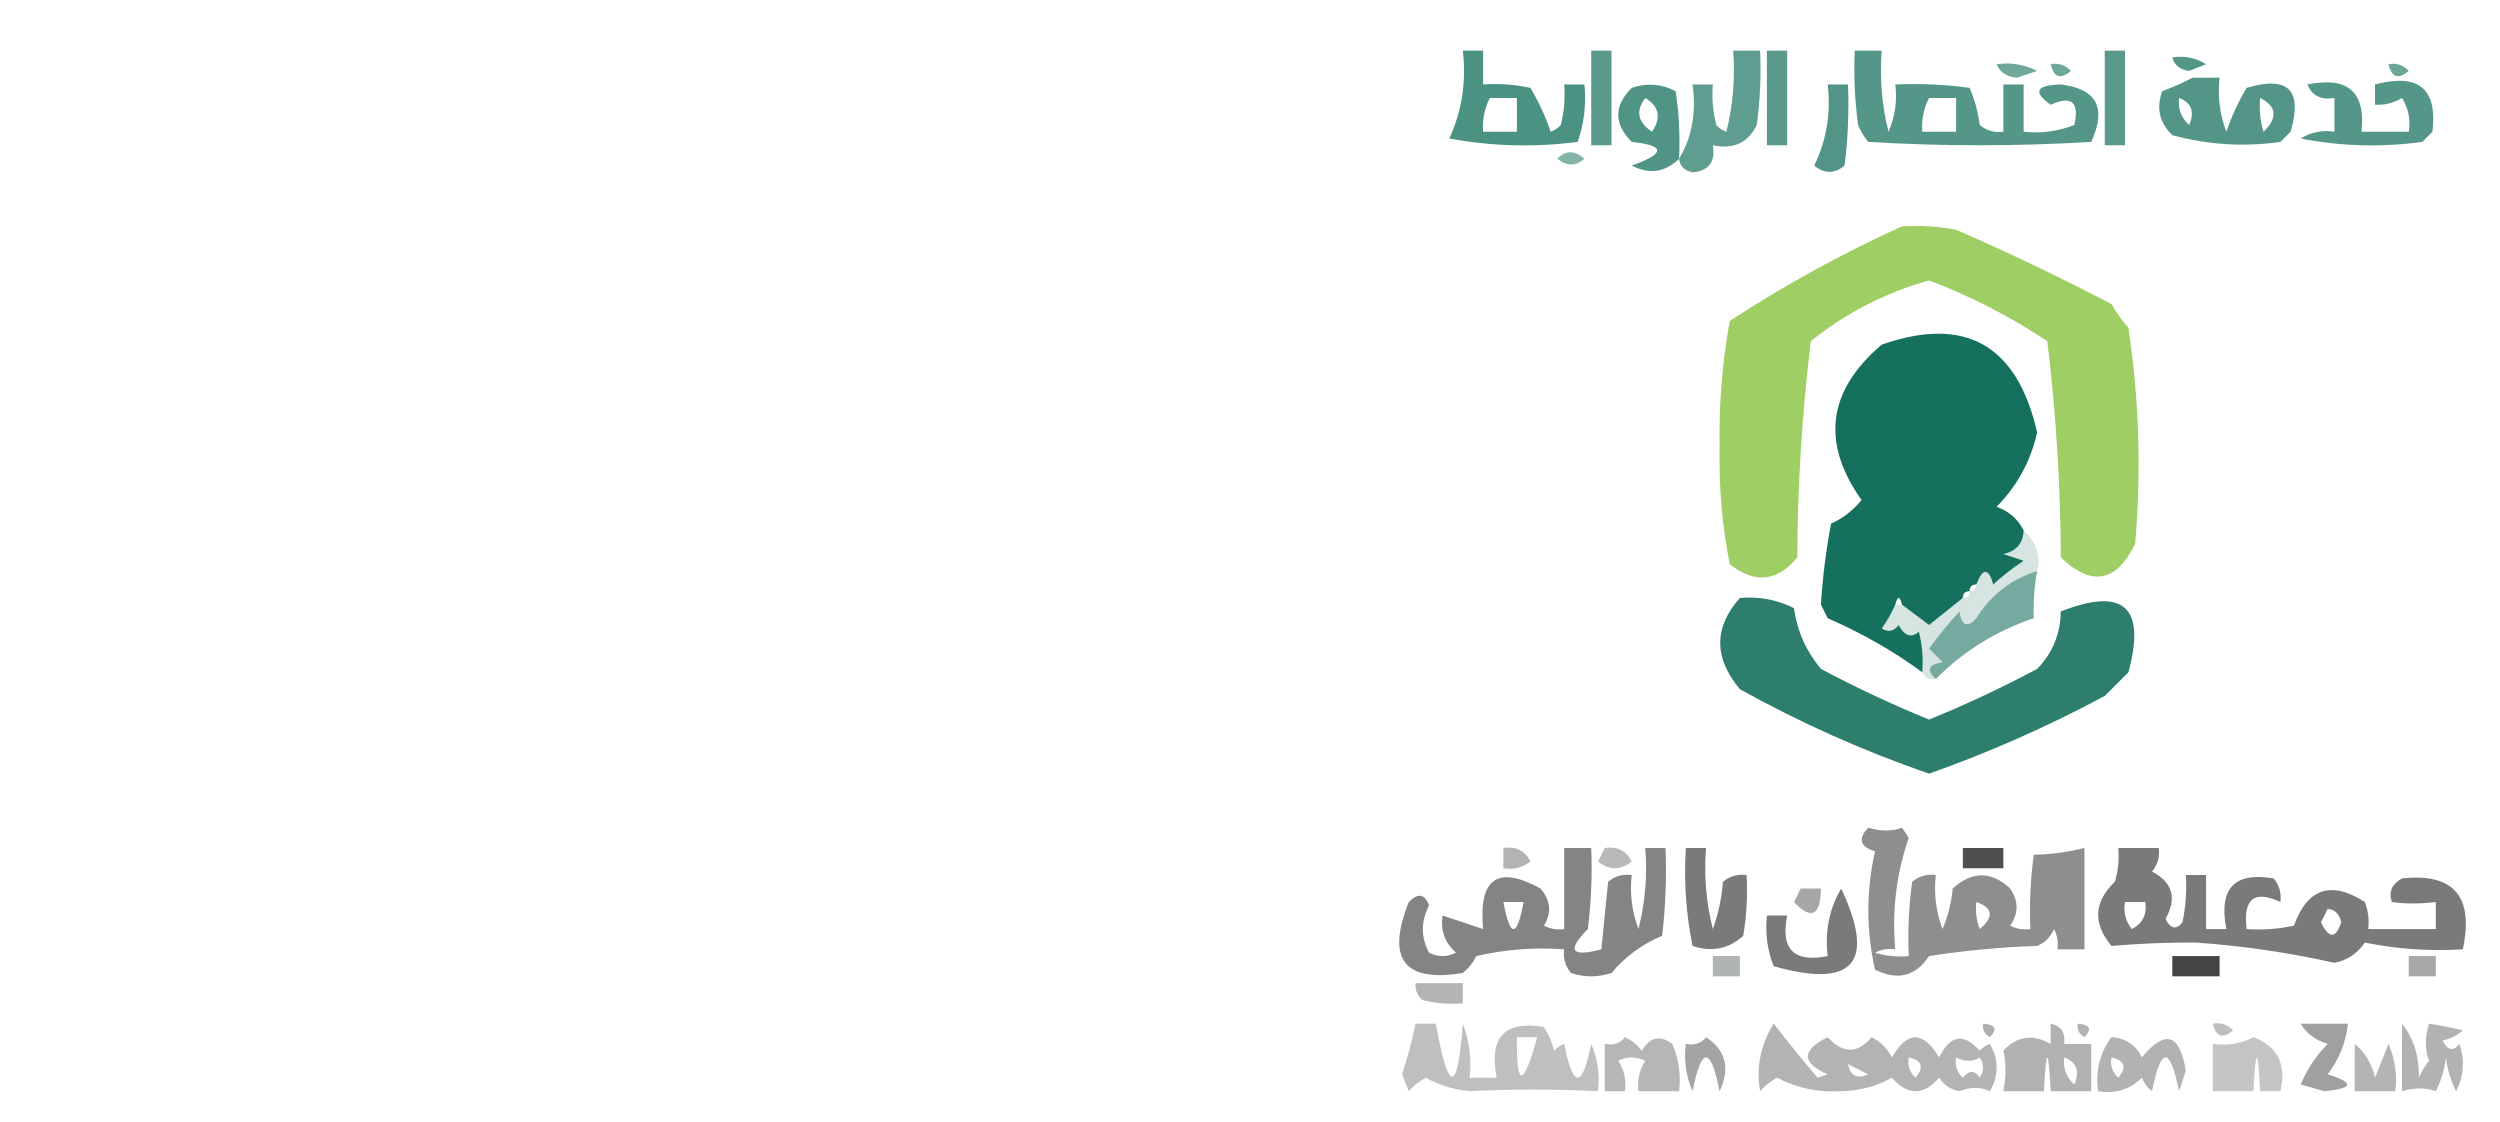 <?xml version="1.0" encoding="UTF-8"?>
<!DOCTYPE svg PUBLIC "-//W3C//DTD SVG 1.1//EN" "http://www.w3.org/Graphics/SVG/1.1/DTD/svg11.dtd">
<svg xmlns="http://www.w3.org/2000/svg" version="1.1" width="370px" height="166px" style="shape-rendering:geometricPrecision; text-rendering:geometricPrecision; image-rendering:optimizeQuality; fill-rule:evenodd; clip-rule:evenodd" xmlns:xlink="http://www.w3.org/1999/xlink">
<g><path style="opacity:0.739" fill="#0e6c58" d="M 216.5,7.5 C 217.5,7.5 218.5,7.5 219.5,7.5C 219.5,9.167 219.5,10.833 219.5,12.5C 221.857,12.337 224.19,12.503 226.5,13C 227.723,15.052 228.723,17.219 229.5,19.5C 230.086,19.291 230.586,18.957 231,18.5C 231.495,16.527 231.662,14.527 231.5,12.5C 232.5,12.5 233.5,12.5 234.5,12.5C 234.777,15.447 234.444,18.281 233.5,21C 227.141,21.831 220.807,21.664 214.5,20.5C 216.359,16.443 217.026,12.109 216.5,7.5 Z M 220.5,14.5 C 221.833,14.5 223.167,14.5 224.5,14.5C 224.5,16.167 224.5,17.833 224.5,19.5C 222.833,19.5 221.167,19.5 219.5,19.5C 219.366,17.709 219.699,16.042 220.5,14.5 Z"/></g>
<g><path style="opacity:0.687" fill="#0e6c58" d="M 235.5,7.5 C 236.5,7.5 237.5,7.5 238.5,7.5C 238.5,12.167 238.5,16.833 238.5,21.5C 237.5,21.5 236.5,21.5 235.5,21.5C 235.5,16.833 235.5,12.167 235.5,7.5 Z"/></g>
<g><path style="opacity:0.661" fill="#0e6c58" d="M 248.5,23.5 C 250.414,20.316 251.08,16.649 250.5,12.5C 251.5,12.5 252.5,12.5 253.5,12.5C 253.338,14.527 253.505,16.527 254,18.5C 254.414,18.957 254.914,19.291 255.5,19.5C 256.491,15.555 256.824,11.555 256.5,7.5C 257.833,7.5 259.167,7.5 260.5,7.5C 260.665,11.182 260.499,14.848 260,18.5C 258.713,21.145 256.547,22.145 253.5,21.5C 253.915,23.948 252.915,25.281 250.5,25.5C 249.287,25.253 248.62,24.586 248.5,23.5 Z"/></g>
<g><path style="opacity:0.687" fill="#0e6c58" d="M 261.5,7.5 C 262.5,7.5 263.5,7.5 264.5,7.5C 264.5,12.167 264.5,16.833 264.5,21.5C 263.5,21.5 262.5,21.5 261.5,21.5C 261.5,16.833 261.5,12.167 261.5,7.5 Z"/></g>
<g><path style="opacity:0.706" fill="#0e6c58" d="M 274.5,7.5 C 275.833,7.5 277.167,7.5 278.5,7.5C 278.176,11.555 278.509,15.555 279.5,19.5C 280.474,17.257 280.808,14.924 280.5,12.5C 284.182,12.335 287.848,12.501 291.5,13C 292.249,14.734 292.749,16.567 293,18.5C 294.011,19.337 295.178,19.67 296.5,19.5C 296.5,17.167 296.5,14.833 296.5,12.5C 297.5,12.5 298.5,12.5 299.5,12.5C 299.5,14.833 299.5,17.167 299.5,19.5C 302.119,19.768 304.619,19.435 307,18.5C 307.767,15.097 306.601,14.097 303.5,15.5C 300.823,13.6 301.323,12.6 305,12.5C 310.326,13.144 311.826,15.977 309.5,21C 298.5,21.667 287.5,21.667 276.5,21C 275.874,20.25 275.374,19.416 275,18.5C 274.501,14.848 274.335,11.182 274.5,7.5 Z M 285.5,14.5 C 286.833,14.5 288.167,14.5 289.5,14.5C 289.5,16.167 289.5,17.833 289.5,19.5C 287.833,19.5 286.167,19.5 284.5,19.5C 284.366,17.709 284.699,16.042 285.5,14.5 Z"/></g>
<g><path style="opacity:0.687" fill="#0e6c58" d="M 311.5,7.5 C 312.5,7.5 313.5,7.5 314.5,7.5C 314.5,12.167 314.5,16.833 314.5,21.5C 313.5,21.5 312.5,21.5 311.5,21.5C 311.5,16.833 311.5,12.167 311.5,7.5 Z"/></g>
<g><path style="opacity:0.713" fill="#0e6c58" d="M 321.5,8.5 C 323.288,8.215 324.955,8.548 326.5,9.5C 325.667,9.833 324.833,10.167 324,10.5C 322.624,10.316 321.791,9.649 321.5,8.5 Z"/></g>
<g><path style="opacity:0.594" fill="#0e6c58" d="M 295.5,9.5 C 297.604,9.201 299.604,9.534 301.5,10.5C 300.5,10.833 299.5,11.167 298.5,11.5C 296.97,11.36 295.97,10.694 295.5,9.5 Z"/></g>
<g><path style="opacity:0.6" fill="#0e6c58" d="M 303.5,9.5 C 304.675,9.281 305.675,9.614 306.5,10.5C 304.948,11.798 303.948,11.465 303.5,9.5 Z"/></g>
<g><path style="opacity:0.611" fill="#0e6c58" d="M 353.5,9.5 C 354.675,9.281 355.675,9.614 356.5,10.5C 354.948,11.798 353.948,11.465 353.5,9.5 Z"/></g>
<g><path style="opacity:0.709" fill="#0e6c58" d="M 324.5,11.5 C 325.833,11.5 327.167,11.5 328.5,11.5C 328.187,14.247 328.52,16.913 329.5,19.5C 330.277,17.219 331.277,15.052 332.5,13C 338.667,11.167 340.833,13.333 339,19.5C 338.5,20 338,20.5 337.5,21C 332.096,21.772 326.762,21.439 321.5,20C 319.604,18.192 319.104,16.025 320,13.5C 321.622,12.901 323.122,12.234 324.5,11.5 Z M 322.5,14.5 C 324.344,15.204 324.844,16.537 324,18.5C 322.812,17.437 322.312,16.103 322.5,14.5 Z M 334.5,14.5 C 336.972,15.749 337.139,17.415 335,19.5C 334.506,17.866 334.34,16.199 334.5,14.5 Z"/></g>
<g><path style="opacity:0.73" fill="#0e6c58" d="M 248.5,23.5 C 246.433,25.512 244.1,25.846 241.5,24.5C 246.518,22.711 246.518,21.544 241.5,21C 238.833,18.333 238.833,15.667 241.5,13C 243.769,12.242 245.936,12.409 248,13.5C 248.498,16.817 248.665,20.15 248.5,23.5 Z M 243.5,14.5 C 245.561,15.751 245.894,17.418 244.5,19.5C 242.374,18.091 242.04,16.424 243.5,14.5 Z"/></g>
<g><path style="opacity:0.716" fill="#0e6c58" d="M 270.5,12.5 C 271.5,12.5 272.5,12.5 273.5,12.5C 273.666,16.514 273.499,20.514 273,24.5C 271.506,25.747 270.006,25.747 268.5,24.5C 270.331,20.759 270.997,16.759 270.5,12.5 Z"/></g>
<g><path style="opacity:0.706" fill="#0e6c58" d="M 341.5,12.5 C 347.485,11.27 350.152,13.604 349.5,19.5C 351.833,19.5 354.167,19.5 356.5,19.5C 356.785,17.712 356.452,16.045 355.5,14.5C 354.264,15.246 352.93,15.579 351.5,15.5C 351.5,14.5 351.5,13.5 351.5,12.5C 357.938,10.784 360.772,13.117 360,19.5C 359.5,20 359,20.5 358.5,21C 352.472,21.83 346.472,21.664 340.5,20.5C 342.045,19.548 343.712,19.215 345.5,19.5C 345.5,17.833 345.5,16.167 345.5,14.5C 343.517,14.843 342.183,14.177 341.5,12.5 Z"/></g>
<g><path style="opacity:0.514" fill="#0e6c58" d="M 230.5,23.5 C 231.708,22.218 233.042,22.218 234.5,23.5C 233.192,24.626 231.858,24.626 230.5,23.5 Z"/></g>
<g><path style="opacity:0.813" fill="#89c442" d="M 281.5,33.5 C 284.187,33.336 286.854,33.503 289.5,34C 297.288,37.394 304.955,41.061 312.5,45C 313.211,46.255 314.044,47.421 315,48.5C 316.595,59.093 316.928,69.76 316,80.5C 313.218,86.19 309.551,86.857 305,82.5C 304.954,71.736 304.287,61.069 303,50.5C 297.522,46.844 291.688,43.844 285.5,41.5C 279.029,43.318 273.196,46.318 268,50.5C 266.713,61.069 266.046,71.736 266,82.5C 263.029,86.092 259.696,86.425 256,83.5C 254.877,77.772 254.377,71.939 254.5,66C 254.399,59.755 254.899,53.589 256,47.5C 264.193,42.156 272.693,37.489 281.5,33.5 Z"/></g>
<g><path style="opacity:0.963" fill="#0e6b58" d="M 299.5,78.5 C 299.426,80.411 298.426,81.578 296.5,82C 297.5,82.333 298.5,82.667 299.5,83C 297.91,84.046 296.41,85.213 295,86.5C 294.295,84.014 293.462,84.014 292.5,86.5C 291.833,86.5 291.5,86.833 291.5,87.5C 290.833,87.5 290.5,87.833 290.5,88.5C 288.852,89.81 287.186,91.143 285.5,92.5C 284.148,91.476 282.815,90.476 281.5,89.5C 281.167,88.167 280.833,88.167 280.5,89.5C 279.972,90.721 279.305,91.887 278.5,93C 279.449,93.617 280.282,93.451 281,92.5C 281.853,94.125 282.853,94.458 284,93.5C 284.495,95.473 284.662,97.473 284.5,99.5C 280.187,96.339 275.52,93.673 270.5,91.5C 270.167,90.833 269.833,90.167 269.5,89.5C 269.746,85.443 270.246,81.443 271,77.5C 272.771,76.696 274.271,75.529 275.5,74C 269.485,65.48 270.485,57.813 278.5,51C 290.868,46.689 298.535,51.023 301.5,64C 300.538,68.26 298.538,71.926 295.5,75C 297.324,75.66 298.657,76.827 299.5,78.5 Z"/></g>
<g><path style="opacity:0.57" fill="#0e6a58" d="M 301.5,84.5 C 301.086,86.681 300.919,89.015 301,91.5C 295.416,93.371 290.583,96.371 286.5,100.5C 285.047,99.175 285.381,98.342 287.5,98C 286.833,97.333 286.167,96.667 285.5,96C 286.88,94.075 288.38,92.242 290,90.5C 290.342,92.619 291.175,92.953 292.5,91.5C 294.592,88.083 297.592,85.75 301.5,84.5 Z"/></g>
<g><path style="opacity:0.869" fill="#0e6b58" d="M 257.5,88.5 C 260.32,88.248 262.986,88.748 265.5,90C 265.976,93.384 267.31,96.384 269.5,99C 274.713,101.773 280.046,104.273 285.5,106.5C 290.954,104.273 296.287,101.773 301.5,99C 303.774,96.656 304.941,93.822 305,90.5C 314.31,86.824 317.643,89.824 315,99.5C 313.833,100.667 312.667,101.833 311.5,103C 303.046,107.532 294.379,111.365 285.5,114.5C 275.821,111.162 266.488,106.995 257.5,102C 253.625,97.357 253.625,92.857 257.5,88.5 Z"/></g>
<g><path style="opacity:0.169" fill="#136554" d="M 299.5,78.5 C 301.417,80.28 302.084,82.28 301.5,84.5C 297.592,85.75 294.592,88.083 292.5,91.5C 291.175,92.953 290.342,92.619 290,90.5C 288.38,92.242 286.88,94.075 285.5,96C 286.167,96.667 286.833,97.333 287.5,98C 285.381,98.342 285.047,99.175 286.5,100.5C 285.508,100.672 284.842,100.338 284.5,99.5C 284.662,97.473 284.495,95.473 284,93.5C 282.853,94.458 281.853,94.125 281,92.5C 280.282,93.451 279.449,93.617 278.5,93C 279.305,91.887 279.972,90.721 280.5,89.5C 280.833,89.5 281.167,89.5 281.5,89.5C 282.815,90.476 284.148,91.476 285.5,92.5C 287.186,91.143 288.852,89.81 290.5,88.5C 291.167,88.5 291.5,88.167 291.5,87.5C 292.167,87.5 292.5,87.167 292.5,86.5C 293.462,84.014 294.295,84.014 295,86.5C 296.41,85.213 297.91,84.046 299.5,83C 298.5,82.667 297.5,82.333 296.5,82C 298.426,81.578 299.426,80.411 299.5,78.5 Z"/></g>
<g><path style="opacity:0.614" fill="#373938" d="M 231.5,125.5 C 232.833,125.5 234.167,125.5 235.5,125.5C 235.666,129.514 235.499,133.514 235,137.5C 231.844,140.69 232.511,141.69 237,140.5C 237.333,137.167 237.667,133.833 238,130.5C 239.011,129.663 240.178,129.33 241.5,129.5C 241.187,132.247 241.52,134.914 242.5,137.5C 243.491,133.555 243.824,129.555 243.5,125.5C 244.5,125.5 245.5,125.5 246.5,125.5C 246.666,129.846 246.499,134.179 246,138.5C 243.058,139.722 240.558,141.555 238.5,144C 236.5,144.667 234.5,144.667 232.5,144C 231.663,142.989 231.33,141.822 231.5,140.5C 227.116,140.174 222.783,140.508 218.5,141.5C 218.023,142.478 217.357,143.311 216.5,144C 207.794,145.443 205.128,141.943 208.5,133.5C 209.863,132.121 210.863,132.287 211.5,134C 210.281,136.384 210.281,138.717 211.5,141C 212.833,141.667 214.167,141.667 215.5,141C 213.845,139.556 213.178,137.722 213.5,135.5C 215.5,136.167 217.5,136.833 219.5,137.5C 218.804,130.003 221.637,128.003 228,131.5C 229.505,133.298 229.672,135.132 228.5,137C 229.448,137.483 230.448,137.649 231.5,137.5C 231.5,133.5 231.5,129.5 231.5,125.5 Z M 222.5,133.5 C 223.5,133.5 224.5,133.5 225.5,133.5C 224.5,138.833 223.5,138.833 222.5,133.5 Z"/></g>
<g><path style="opacity:0.35" fill="#363a39" d="M 237.5,125.5 C 239.346,125.222 240.68,125.889 241.5,127.5C 239.833,128.833 238.167,128.833 236.5,127.5C 236.863,126.817 237.196,126.15 237.5,125.5 Z"/></g>
<g><path style="opacity:0.667" fill="#373938" d="M 249.5,125.5 C 250.5,125.5 251.5,125.5 252.5,125.5C 252.176,129.555 252.509,133.555 253.5,137.5C 254.314,135.234 254.814,132.9 255,130.5C 256.011,129.663 257.178,129.33 258.5,129.5C 258.665,132.518 258.498,135.518 258,138.5C 255.847,140.444 253.347,140.944 250.5,140C 249.531,135.263 249.197,130.43 249.5,125.5 Z"/></g>
<g><path style="opacity:0.57" fill="#373938" d="M 276.5,122.5 C 278.331,123.052 279.997,123.052 281.5,122.5C 281.833,123 282.167,123.5 282.5,124C 280.659,129.31 279.992,134.81 280.5,140.5C 279.448,140.351 278.448,140.517 277.5,141C 279.134,141.494 280.801,141.66 282.5,141.5C 282.335,137.818 282.501,134.152 283,130.5C 284.011,129.663 285.178,129.33 286.5,129.5C 286.187,132.247 286.52,134.914 287.5,137.5C 288.308,135.577 288.808,133.577 289,131.5C 291.873,128.9 294.706,128.9 297.5,131.5C 298.767,133.371 298.767,135.204 297.5,137C 298.448,137.483 299.448,137.649 300.5,137.5C 300.335,133.818 300.501,130.152 301,126.5C 303.5,126.457 306,126.123 308.5,125.5C 308.5,130.5 308.5,135.5 308.5,140.5C 307.167,140.5 305.833,140.5 304.5,140.5C 304.649,139.448 304.483,138.448 304,137.5C 303.5,138.667 302.667,139.5 301.5,140C 296.136,140.171 290.802,140.671 285.5,141.5C 283.497,144.505 280.83,145.172 277.5,143.5C 276.184,137.636 276.184,131.803 277.5,126C 275.273,125.296 274.94,124.129 276.5,122.5 Z M 292.5,133.5 C 294.97,134.36 295.137,135.694 293,137.5C 292.51,136.207 292.343,134.873 292.5,133.5 Z"/></g>
<g><path style="opacity:0.386" fill="#353c3a" d="M 222.5,125.5 C 224.346,125.222 225.68,125.889 226.5,127.5C 225.311,128.429 223.978,128.762 222.5,128.5C 222.5,127.5 222.5,126.5 222.5,125.5 Z"/></g>
<g><path style="opacity:0.886" fill="#363a39" d="M 290.5,125.5 C 292.5,125.5 294.5,125.5 296.5,125.5C 296.5,126.5 296.5,127.5 296.5,128.5C 294.5,128.5 292.5,128.5 290.5,128.5C 290.5,127.5 290.5,126.5 290.5,125.5 Z"/></g>
<g><path style="opacity:0.667" fill="#373938" d="M 313.5,125.5 C 315.5,125.5 317.5,125.5 319.5,125.5C 319.67,126.822 319.337,127.989 318.5,129C 321.553,130.581 322.22,132.914 320.5,136C 321.253,137.487 322.086,137.654 323,136.5C 323.497,134.19 323.663,131.857 323.5,129.5C 324.5,129.5 325.5,129.5 326.5,129.5C 326.5,132.167 326.5,134.833 326.5,137.5C 327.5,137.5 328.5,137.5 329.5,137.5C 328.333,131.504 330.666,129.004 336.5,130C 337.337,131.011 337.67,132.178 337.5,133.5C 333.63,131.686 331.963,133.019 332.5,137.5C 334.857,137.663 337.19,137.497 339.5,137C 341.512,131.454 345.012,130.288 350,133.5C 350.49,134.793 350.657,136.127 350.5,137.5C 353.833,137.5 357.167,137.5 360.5,137.5C 360.5,136.167 360.5,134.833 360.5,133.5C 358.123,133.784 355.956,133.784 354,133.5C 353.493,132.004 353.993,130.837 355.5,130C 363.167,129.179 366.167,132.679 364.5,140.5C 359.57,140.803 354.737,140.469 350,139.5C 348.883,141.124 347.383,142.124 345.5,142.5C 338.732,140.984 331.899,139.984 325,139.5C 320.931,139.468 316.764,139.635 312.5,140C 309.712,136.655 309.879,133.488 313,130.5C 313.494,128.866 313.66,127.199 313.5,125.5 Z M 314.5,133.5 C 315.5,133.5 316.5,133.5 317.5,133.5C 317.778,135.346 317.111,136.68 315.5,137.5C 314.571,136.311 314.238,134.978 314.5,133.5 Z M 344.5,134.5 C 345.586,134.62 346.253,135.287 346.5,136.5C 345.696,138.957 344.696,138.957 343.5,136.5C 343.863,135.817 344.196,135.15 344.5,134.5 Z"/></g>
<g><path style="opacity:0.449" fill="#373938" d="M 266.5,131.5 C 267.5,131.5 268.5,131.5 269.5,131.5C 269.426,135.541 268.093,136.208 265.5,133.5C 265.863,132.817 266.196,132.15 266.5,131.5 Z"/></g>
<g><path style="opacity:0.666" fill="#373938" d="M 272.5,131.5 C 277.659,142.513 274.326,146.346 262.5,143C 261.565,140.619 261.232,138.119 261.5,135.5C 262.5,135.5 263.5,135.5 264.5,135.5C 263.5,140.5 265.5,142.5 270.5,141.5C 270.06,137.821 270.727,134.488 272.5,131.5 Z"/></g>
<g><path style="opacity:0.435" fill="#373938" d="M 356.5,141.5 C 357.833,141.5 359.167,141.5 360.5,141.5C 360.5,142.5 360.5,143.5 360.5,144.5C 359.167,144.5 357.833,144.5 356.5,144.5C 356.5,143.5 356.5,142.5 356.5,141.5 Z"/></g>
<g><path style="opacity:0.941" fill="#363a38" d="M 321.5,141.5 C 323.833,141.5 326.167,141.5 328.5,141.5C 328.5,142.5 328.5,143.5 328.5,144.5C 326.167,144.5 323.833,144.5 321.5,144.5C 321.5,143.5 321.5,142.5 321.5,141.5 Z"/></g>
<g><path style="opacity:0.392" fill="#343d3a" d="M 253.5,141.5 C 254.833,141.5 256.167,141.5 257.5,141.5C 257.5,142.5 257.5,143.5 257.5,144.5C 256.167,144.5 254.833,144.5 253.5,144.5C 253.5,143.5 253.5,142.5 253.5,141.5 Z"/></g>
<g><path style="opacity:0.378" fill="#373938" d="M 209.5,145.5 C 211.833,145.5 214.167,145.5 216.5,145.5C 216.5,146.5 216.5,147.5 216.5,148.5C 214.473,148.662 212.473,148.495 210.5,148C 209.748,147.329 209.414,146.496 209.5,145.5 Z"/></g>
<g><path style="opacity:0.328" fill="#343c3a" d="M 327.5,151.5 C 328.675,151.281 329.675,151.614 330.5,152.5C 328.948,153.798 327.948,153.465 327.5,151.5 Z"/></g>
<g><path style="opacity:0.389" fill="#373938" d="M 355.5,151.5 C 357.22,153.658 358.053,156.325 358,159.5C 358.374,158.584 358.874,157.75 359.5,157C 358.862,155.293 358.862,153.46 359.5,151.5C 361.545,151.834 363.211,152.168 364.5,152.5C 363.624,153.251 362.624,153.751 361.5,154C 362.253,155.487 363.086,155.654 364,154.5C 364.814,156.902 364.647,159.235 363.5,161.5C 362.702,159.922 362.202,158.256 362,156.5C 361.798,158.256 361.298,159.922 360.5,161.5C 358.997,160.948 357.331,160.948 355.5,161.5C 355.5,158.167 355.5,154.833 355.5,151.5 Z"/></g>
<g><path style="opacity:0.408" fill="#353c3a" d="M 293.5,151.5 C 295.337,151.639 295.67,152.306 294.5,153.5C 293.702,153.043 293.369,152.376 293.5,151.5 Z"/></g>
<g><path style="opacity:0.39" fill="#373938" d="M 307.5,151.5 C 309.337,151.639 309.67,152.306 308.5,153.5C 307.702,153.043 307.369,152.376 307.5,151.5 Z"/></g>
<g><path style="opacity:0.473" fill="#363a39" d="M 340.5,151.5 C 342.833,151.5 345.167,151.5 347.5,151.5C 347.202,154.265 346.202,156.765 344.5,159C 348.498,160.245 348.331,161.078 344,161.5C 342.833,161.167 341.667,160.833 340.5,160.5C 341.441,158.228 342.774,156.228 344.5,154.5C 342.668,153.943 341.335,152.943 340.5,151.5 Z"/></g>
<g><path style="opacity:0.321" fill="#373938" d="M 209.5,151.5 C 210.5,151.5 211.5,151.5 212.5,151.5C 214.386,161.973 215.719,161.973 216.5,151.5C 217.48,154.086 217.813,156.753 217.5,159.5C 218.833,159.5 220.167,159.5 221.5,159.5C 220.333,153.504 222.666,151.004 228.5,152C 229.191,153.067 229.691,154.234 230,155.5C 230.414,155.043 230.914,154.709 231.5,154.5C 232.833,161.167 234.167,161.167 235.5,154.5C 236.474,156.743 236.808,159.076 236.5,161.5C 230.02,161.17 223.687,161.17 217.5,161.5C 215.176,161.271 213.009,160.604 211,159.5C 210.05,160.022 209.216,160.689 208.5,161.5C 208.167,160.667 207.833,159.833 207.5,159C 208.322,156.528 208.989,154.028 209.5,151.5 Z M 224.5,153.5 C 225.5,153.5 226.5,153.5 227.5,153.5C 225.419,161.069 224.419,161.069 224.5,153.5 Z"/></g>
<g><path style="opacity:0.384" fill="#373a38" d="M 262.5,151.5 C 264.577,154.17 266.743,156.836 269,159.5C 269.5,159.333 270,159.167 270.5,159C 266.588,157.287 266.588,155.453 270.5,153.5C 272.754,155.973 274.92,155.973 277,153.5C 278.333,154.167 279.333,155.167 280,156.5C 282.285,152.534 284.618,152.534 287,156.5C 288.614,153.175 290.614,152.842 293,155.5C 293.414,155.043 293.914,154.709 294.5,154.5C 295.833,156.833 295.833,159.167 294.5,161.5C 293.169,160.834 291.669,160.834 290,161.5C 288.674,161.245 287.674,160.578 287,159.5C 284.667,162.167 282.333,162.167 280,159.5C 277.787,160.76 275.287,161.426 272.5,161.5C 269.076,161.705 265.909,161.039 263,159.5C 262.05,160.022 261.216,160.689 260.5,161.5C 259.875,158.022 260.541,154.689 262.5,151.5 Z M 282.5,156.5 C 284.465,156.948 284.798,157.948 283.5,159.5C 282.614,158.675 282.281,157.675 282.5,156.5 Z M 289.5,156.5 C 290.847,157.171 292.014,157.171 293,156.5C 293.667,157.5 293.667,158.5 293,159.5C 292.259,158.359 291.425,158.359 290.5,159.5C 289.614,158.675 289.281,157.675 289.5,156.5 Z M 273.5,157.5 C 274.473,157.987 275.473,158.487 276.5,159C 274.843,159.725 273.843,159.225 273.5,157.5 Z"/></g>
<g><path style="opacity:0.392" fill="#373938" d="M 303.5,151.5 C 305.048,151.821 305.715,152.821 305.5,154.5C 306.833,154.5 308.167,154.5 309.5,154.5C 309.5,156.833 309.5,159.167 309.5,161.5C 307.5,161.5 305.5,161.5 303.5,161.5C 303.167,154.833 302.833,154.833 302.5,161.5C 300.5,161.5 298.5,161.5 296.5,161.5C 296.92,159.326 296.92,157.326 296.5,155.5C 298.527,153.326 300.86,152.992 303.5,154.5C 303.5,153.5 303.5,152.5 303.5,151.5 Z M 305.5,156.5 C 307.344,157.204 307.844,158.537 307,160.5C 305.812,159.437 305.312,158.103 305.5,156.5 Z"/></g>
<g><path style="opacity:0.387" fill="#373938" d="M 312.5,153.5 C 314.582,153.624 316.082,154.624 317,156.5C 320.457,152.3 322.623,152.967 323.5,158.5C 323.167,159.5 322.833,160.5 322.5,161.5C 321.167,154.833 319.833,154.833 318.5,161.5C 317.808,160.975 317.308,160.308 317,159.5C 315.246,161.25 313.079,161.917 310.5,161.5C 310.107,158.487 310.774,155.82 312.5,153.5 Z M 312.5,156.5 C 314.465,156.948 314.798,157.948 313.5,159.5C 312.614,158.675 312.281,157.675 312.5,156.5 Z"/></g>
<g><path style="opacity:0.364" fill="#373938" d="M 240.5,153.5 C 241.458,153.953 242.292,154.619 243,155.5C 244.194,153.475 245.694,153.141 247.5,154.5C 248.474,156.743 248.808,159.076 248.5,161.5C 246.5,161.5 244.5,161.5 242.5,161.5C 242.286,159.856 242.62,158.356 243.5,157C 242.167,156.333 240.833,156.333 239.5,157C 240.38,158.356 240.714,159.856 240.5,161.5C 239.5,161.5 238.5,161.5 237.5,161.5C 237.5,159.167 237.5,156.833 237.5,154.5C 238.791,154.737 239.791,154.404 240.5,153.5 Z"/></g>
<g><path style="opacity:0.454" fill="#373938" d="M 252.5,153.5 C 255.435,155.447 256.101,158.114 254.5,161.5C 253.167,154.833 251.833,154.833 250.5,161.5C 249.526,159.257 249.192,156.924 249.5,154.5C 250.791,154.737 251.791,154.404 252.5,153.5 Z"/></g>
<g><path style="opacity:0.295" fill="#373938" d="M 333.5,153.5 C 337.095,154.85 338.428,157.517 337.5,161.5C 336.5,161.5 335.5,161.5 334.5,161.5C 334.167,154.833 333.833,154.833 333.5,161.5C 331.5,161.5 329.5,161.5 327.5,161.5C 327.5,159.167 327.5,156.833 327.5,154.5C 329.735,154.795 331.735,154.461 333.5,153.5 Z"/></g>
<g><path style="opacity:0.376" fill="#363a38" d="M 348.5,154.5 C 349.999,155.678 350.999,157.345 351.5,159.5C 352.167,157.833 352.833,156.167 353.5,154.5C 354.474,156.743 354.808,159.076 354.5,161.5C 352.5,161.5 350.5,161.5 348.5,161.5C 348.5,159.167 348.5,156.833 348.5,154.5 Z"/></g>
</svg>

